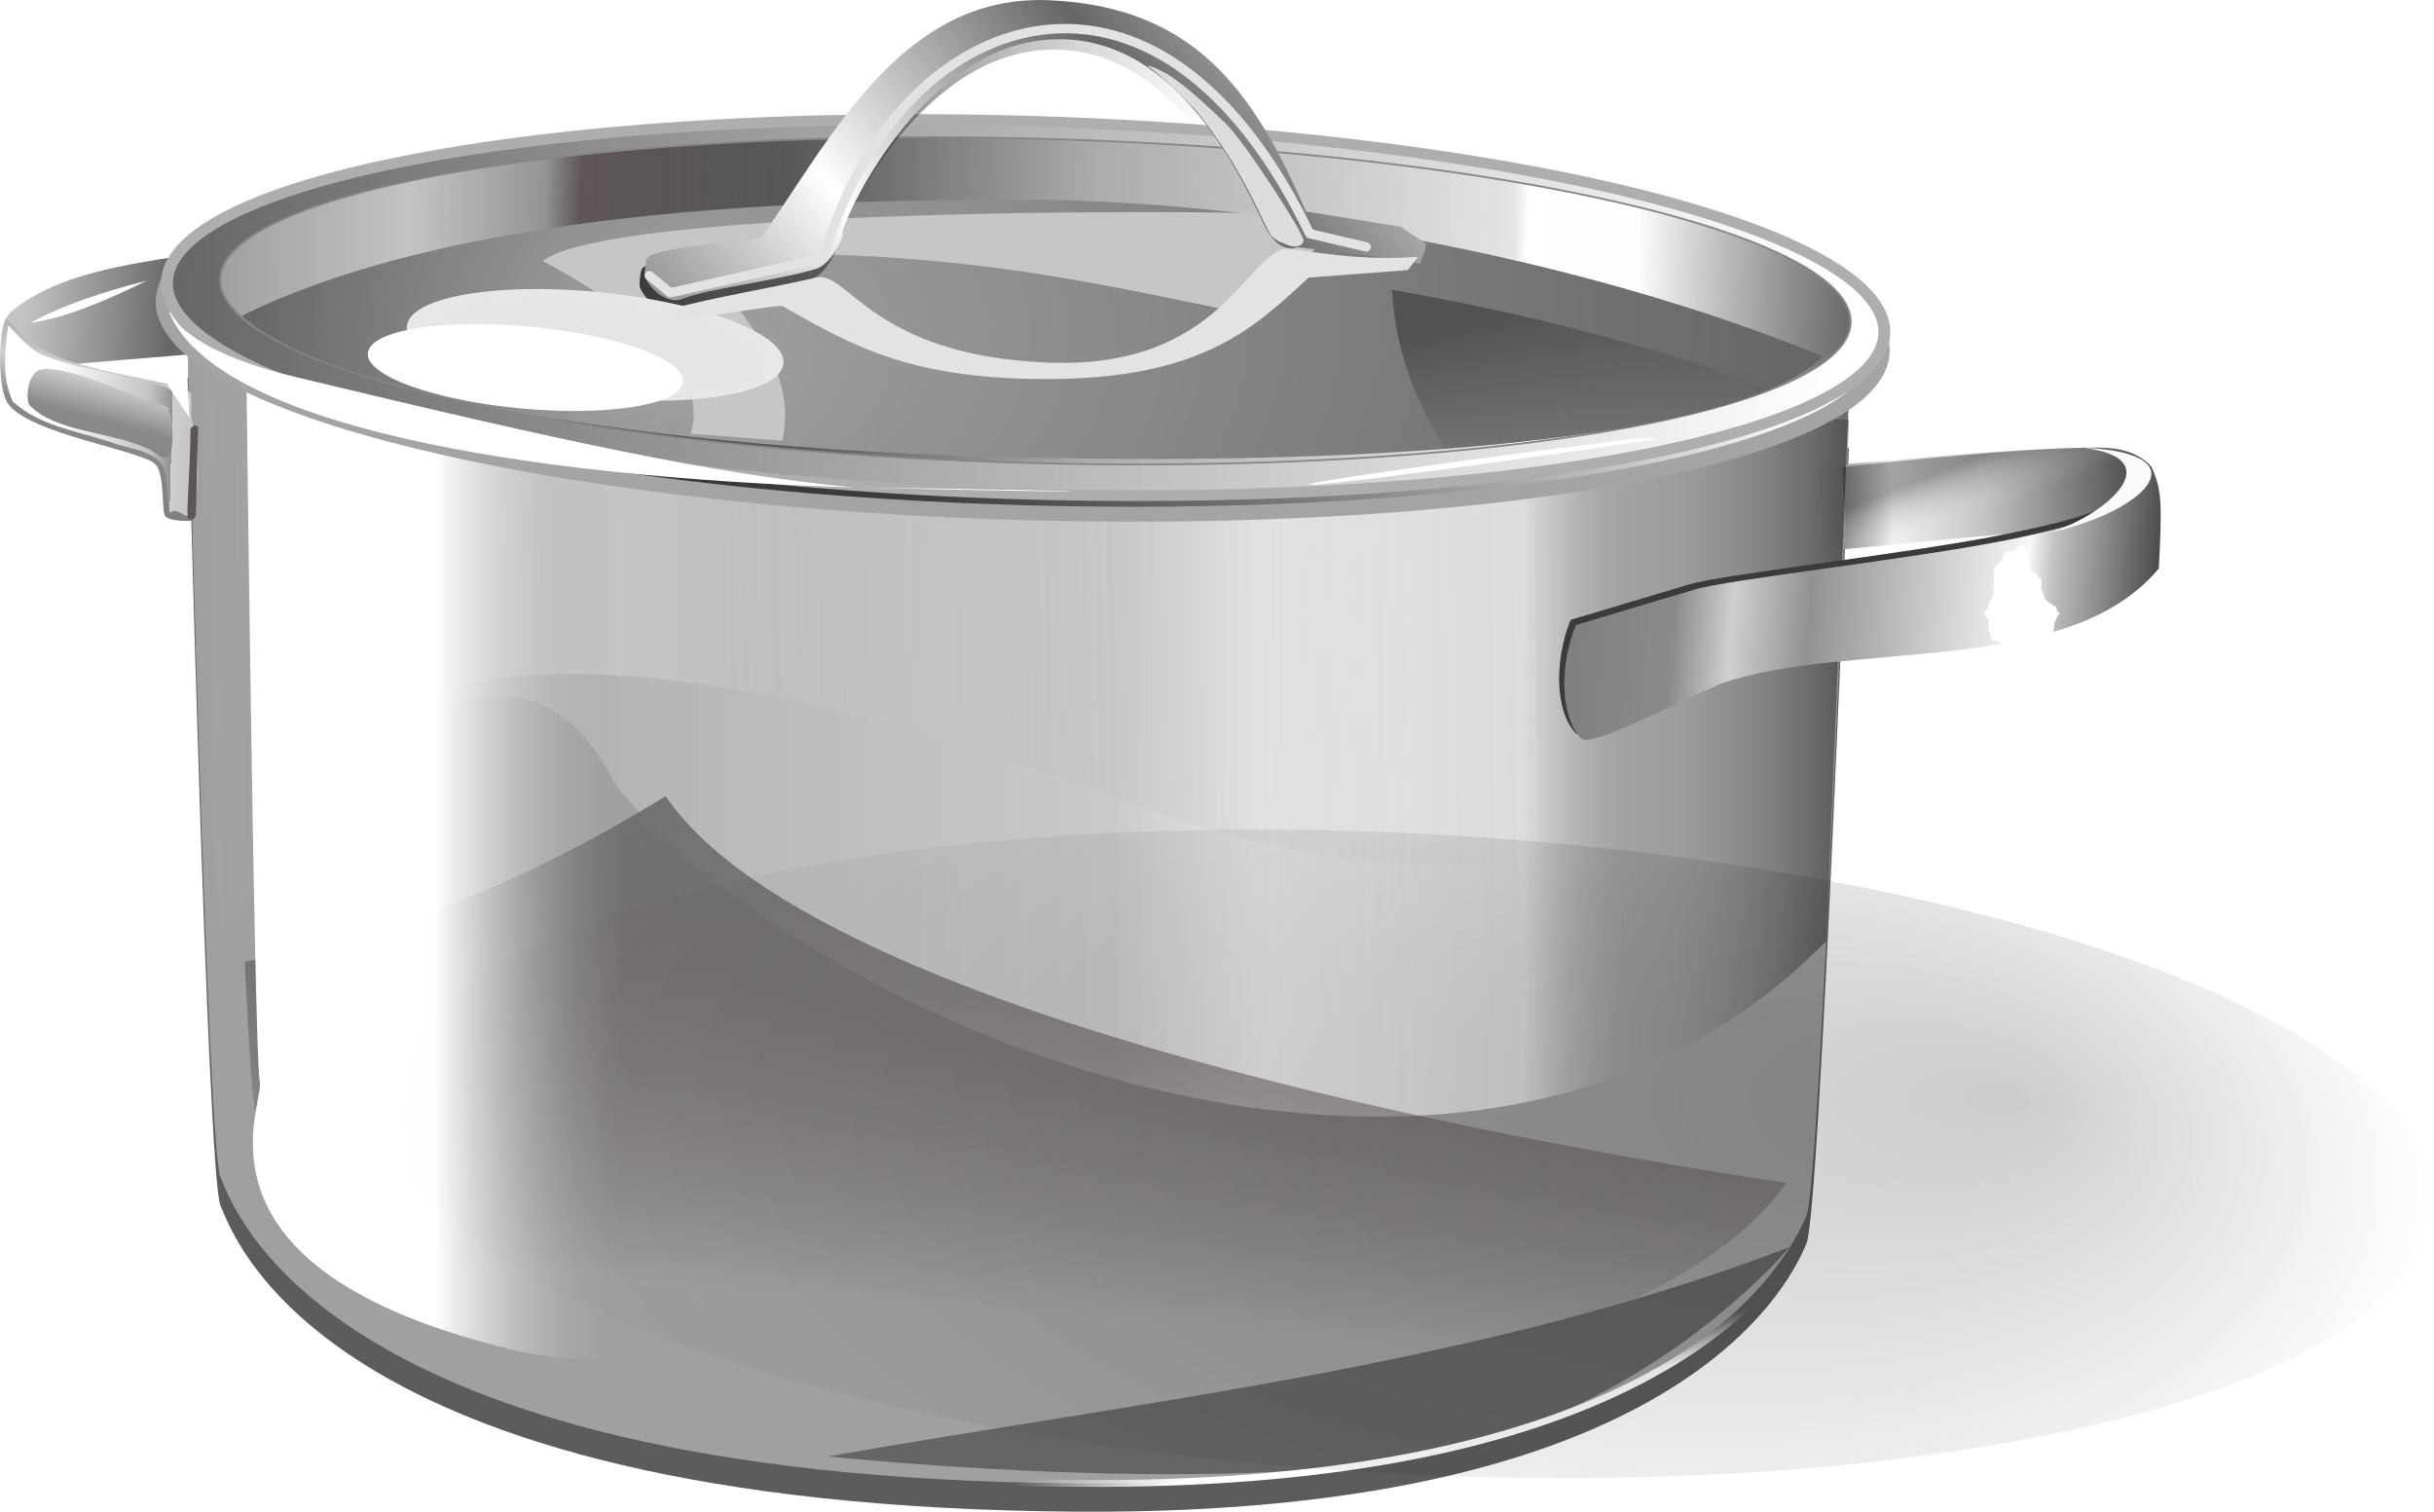 <?xml version="1.0" encoding="UTF-8"?>
<svg version="1.0" viewBox="0 0 936.93 581.94" xmlns="http://www.w3.org/2000/svg" xmlns:xlink="http://www.w3.org/1999/xlink">
<defs>
<linearGradient id="a">
<stop stop-color="#fff" offset="0"/>
<stop stop-color="#666" offset="1"/>
</linearGradient>
<filter id="af" x="-.073" y="-.172" width="1.146" height="1.344">
<feGaussianBlur stdDeviation="18.548"/>
</filter>
<filter id="ae">
<feGaussianBlur stdDeviation="8.719"/>
</filter>
<filter id="ad">
<feGaussianBlur stdDeviation="0.962"/>
</filter>
<filter id="ac">
<feGaussianBlur stdDeviation="1.141"/>
</filter>
<filter id="ab" x="-.116" y="-.116" width="1.231" height="1.231">
<feGaussianBlur stdDeviation="1.427"/>
</filter>
<filter id="c" x="-.258" y="-.416" width="1.516" height="1.831">
<feGaussianBlur stdDeviation="8.777"/>
</filter>
<filter id="aa" x="-.047" y="-.213" width="1.094" height="1.426">
<feGaussianBlur stdDeviation="7.247"/>
</filter>
<filter id="z">
<feGaussianBlur stdDeviation="0.783"/>
</filter>
<filter id="y" x="-.294" y="-.15" width="1.588" height="1.3">
<feGaussianBlur stdDeviation="0.935"/>
</filter>
<filter id="x" x="-.08" y="-.252" width="1.161" height="1.503">
<feGaussianBlur stdDeviation="29.458"/>
</filter>
<linearGradient id="w" x1="-2249.8" x2="-2155.5" y1="-483.04" y2="-477.31" gradientTransform="translate(-2413.6 -1149)" gradientUnits="userSpaceOnUse" spreadMethod="reflect">
<stop stop-color="#fff" offset="0"/>
<stop stop-color="#666" offset="1"/>
</linearGradient>
<linearGradient id="v" x1="-1702.4" x2="-1393.9" y1="-373.6" y2="-385.26" gradientTransform="matrix(1.078 0 0 1 -2305.5 -1149)" gradientUnits="userSpaceOnUse">
<stop stop-color="#7f7f7f" offset="0"/>
<stop stop-color="#8a8a8a" offset=".186"/>
<stop stop-color="#ededed" offset=".269"/>
<stop stop-color="#929292" offset=".646"/>
<stop stop-color="#f1f1f1" offset=".704"/>
<stop stop-color="#c3c3c3" offset=".81"/>
<stop stop-color="#434343" offset="1"/>
</linearGradient>
<linearGradient id="u" x1="-2150" x2="-1510.5" y1="-244.52" y2="-244.52" gradientTransform="matrix(1 0 0 .701 -2413.6 -1287.5)" gradientUnits="userSpaceOnUse">
<stop stop-color="#a0a0a0" offset="0"/>
<stop stop-color="#cfcfcf" stop-opacity=".869" offset=".556"/>
<stop stop-color="#fff" stop-opacity=".738" offset=".647"/>
<stop stop-color="#e4e4e4" stop-opacity=".885" offset=".805"/>
<stop stop-color="#a0a0a0" stop-opacity=".122" offset=".875"/>
<stop stop-color="#3e3e3e" stop-opacity=".779" offset="1"/>
</linearGradient>
<linearGradient id="t" x1="-1620.1" x2="-2198.7" y1="-135.97" y2="-130.45" gradientTransform="matrix(1 0 0 .532 -2413.6 -1365.5)" gradientUnits="userSpaceOnUse">
<stop stop-color="#a0a0a0" stop-opacity="0" offset="0"/>
<stop stop-color="#cfcfcf" stop-opacity=".869" offset=".556"/>
<stop stop-color="#fff" stop-opacity=".68" offset=".647"/>
<stop stop-color="#e4e4e4" stop-opacity=".443" offset=".805"/>
<stop stop-color="#a0a0a0" stop-opacity=".122" offset=".844"/>
<stop stop-color="#3e3e3e" stop-opacity="0" offset="1"/>
</linearGradient>
<linearGradient id="s" x1="-1959.9" x2="-1979.3" y1="-290.82" y2="-77.835" gradientUnits="userSpaceOnUse">
<stop stop-color="#737373" offset="0"/>
<stop stop-color="#3b2c28" stop-opacity="0" offset="1"/>
</linearGradient>
<linearGradient id="r" x1="-1990" x2="-1829.8" y1="-244.52" y2="-244.52" gradientTransform="matrix(.45 0 0 1 -3573.1 -1185.8)" gradientUnits="userSpaceOnUse">
<stop stop-color="#fff" offset="0"/>
<stop stop-color="#a0a0a0" stop-opacity="0" offset="1"/>
</linearGradient>
<linearGradient id="q" x1="-1620.1" x2="-1390.8" y1="-366.11" y2="-348.76" gradientTransform="translate(-2413.6 -1149)" gradientUnits="userSpaceOnUse">
<stop stop-color="#7f7f7f" offset="0"/>
<stop stop-color="#8a8a8a" offset=".185"/>
<stop stop-color="#cfcfcf" offset=".282"/>
<stop stop-color="#929292" offset=".41"/>
<stop stop-color="#f7f7f7" offset=".771"/>
<stop stop-color="#c3c3c3" offset=".81"/>
<stop stop-color="#434343" offset="1"/>
</linearGradient>
<linearGradient id="p" x1="-1494.4" x2="-1502.3" y1="-385.26" y2="-405.11" gradientTransform="translate(-2413.6 -1149)" gradientUnits="userSpaceOnUse">
<stop stop-color="#fff" stop-opacity="0" offset="0"/>
<stop stop-color="#191919" offset="1"/>
</linearGradient>
<linearGradient id="o" x1="-4604.5" x2="-4578.1" y1="-1551.1" y2="-1648.5" gradientUnits="userSpaceOnUse">
<stop stop-color="#7f7f7f" offset="0"/>
<stop stop-color="#8a8a8a" offset=".342"/>
<stop stop-color="#cfcfcf" offset=".491"/>
<stop stop-color="#929292" offset=".762"/>
<stop stop-color="#c3c3c3" offset=".937"/>
<stop stop-color="#fff" offset="1"/>
</linearGradient>
<linearGradient id="b" x1="207.81" x2="-72.226" y1="-75.031" y2="-65.916" gradientUnits="userSpaceOnUse" xlink:href="#a"/>
<linearGradient id="n" x1="-123" x2="-61.078" y1="148.5" y2="-115.38" gradientUnits="userSpaceOnUse">
<stop offset="0"/>
<stop stop-opacity="0" offset="1"/>
</linearGradient>
<linearGradient id="m" x1="-3227.7" x2="-3231" y1="-373.65" y2="-387.45" gradientTransform="matrix(1.005 0 0 1 -884.38 -814.95)" gradientUnits="userSpaceOnUse">
<stop stop-color="#fff" offset="0"/>
<stop stop-color="#fff" stop-opacity="0" offset="1"/>
</linearGradient>
<linearGradient id="l" x1="231.1" x2="-313.85" y1="-75.789" y2="-70.945" gradientUnits="userSpaceOnUse" xlink:href="#a"/>
<linearGradient id="k" x1="-313.77" x2="246.75" y1="-67.176" y2="-67.176" gradientUnits="userSpaceOnUse">
<stop stop-color="#a0a0a0" offset="0"/>
<stop stop-color="#c3c3c3" offset=".117"/>
<stop stop-color="#949494" stop-opacity=".992" offset=".198"/>
<stop stop-color="#584e4e" stop-opacity=".871" offset=".22"/>
<stop stop-color="#3e3e3e" stop-opacity=".737" offset=".346"/>
<stop stop-color="#a9a9a9" stop-opacity=".812" offset=".536"/>
<stop stop-color="#e4e4e4" stop-opacity=".885" offset=".791"/>
<stop stop-color="#fff" offset=".8"/>
<stop stop-color="#fff" stop-opacity=".89" offset=".868"/>
<stop stop-color="#3e3e3e" stop-opacity=".779" offset="1"/>
</linearGradient>
<radialGradient id="f" cx="-2801.1" cy="278.76" r="304.28" fx="-2954.3" gradientTransform="matrix(.998 -.069 .053 .77 -466.44 -1487.5)" gradientUnits="userSpaceOnUse">
<stop stop-color="#a3a3a3" offset="0"/>
<stop stop-color="#666" offset="1"/>
</radialGradient>
<linearGradient id="j" x1="-1976.3" x2="-1759" y1="-533.13" y2="-542.4" gradientTransform="translate(-975.97 746.86)" gradientUnits="userSpaceOnUse">
<stop stop-color="#3b3b3b" offset="0"/>
<stop stop-color="#3b3b3b" stop-opacity="0" offset="1"/>
</linearGradient>
<linearGradient id="i" x1="-1904" x2="-1816.4" y1="-518.3" y2="-590.91" gradientTransform="translate(-973.97 742.86)" gradientUnits="userSpaceOnUse" xlink:href="#a" spreadMethod="reflect"/>
<radialGradient id="e" cx="-3009.1" cy="285.67" r="41.351" gradientTransform="matrix(3.383 -.452 .884 1.984 6919.4 -1640.4)" gradientUnits="userSpaceOnUse">
<stop stop-color="#e3e3e3" offset="0"/>
<stop stop-color="#f1f1f1" offset="1"/>
</radialGradient>
<linearGradient id="h" x1="-2616.7" x2="-2603.9" y1="271.49" y2="324.69" gradientTransform="translate(-444.81 -1357.5)" gradientUnits="userSpaceOnUse">
<stop stop-color="#525252" offset="0"/>
<stop stop-color="#525252" stop-opacity="0" offset="1"/>
</linearGradient>
<linearGradient id="g" x1="-4496.4" x2="-4615.5" y1="-1552.5" y2="-1555.6" gradientUnits="userSpaceOnUse">
<stop stop-color="#7f7f7f" offset="0"/>
<stop stop-color="#8a8a8a" offset=".185"/>
<stop stop-color="#cfcfcf" offset=".622"/>
<stop stop-color="#929292" offset=".622"/>
<stop stop-color="#c3c3c3" offset=".694"/>
<stop stop-color="#fff" offset="1"/>
</linearGradient>
<radialGradient id="d" cx="-4358.9" cy="-1160.5" r="439.38" fx="-4618" fy="-1085.7" gradientTransform="matrix(1 0 0 .533 0 -542.09)" gradientUnits="userSpaceOnUse">
<stop offset="0"/>
<stop stop-opacity="0" offset="1"/>
</radialGradient>
</defs>
<g transform="translate(4635.9 1746.3)">
<rect x="-4025" y="-1075.8" width="1214.5" height="644.82" fill="none"/>
<path d="m-4563.7-1601s7.6 308.6 12.7 318.9c4.4 8.8 34.9 115.7 329.7 117.7 238.8 1.6 276.4-93.2 280.8-103.3 5.1-11.5 16.3-306.1 16.3-306.1l-639.5-27.2z" fill="#5c5c5c" fill-rule="evenodd"/>
<path d="m-4563.7-1611.9s7.6 308.6 12.7 318.9c4.4 8.8 34.9 115.7 329.7 117.7 238.8 1.6 276.4-93.2 280.8-103.2 5.1-11.6 16.3-306.2 16.3-306.2l-639.5-27.2z" fill="#a0a0a0" fill-rule="evenodd"/>
<path d="m-4631.8-1626.3c12.7-9.9 27-15.8 63.8-21.2l3.9 37.7-55.3 4.6c-4.2-7-9.4-12.2-12.4-21.1z" fill="url(#w)" fill-rule="evenodd"/>
<path d="m-3934.4-1534.3c41.4-2.9 116.4-13.5 122.7-3.9l4.2-28s-5-7.7-19.6-7.8c-33.8-0.2-116.3 7.8-108.7 7.8l1.4 31.9z" fill="url(#v)" fill-rule="evenodd"/>
<path d="m-4563.7-1611.9s8.8 217.9 12.7 223.5c4 5.5 100.1-159.1 152.2-55.5 80.4 96.9 331 198 465.8 59.9 0.2 0.1 8.8-208.8 8.8-208.8l-639.5-19.1z" fill="url(#u)" fill-rule="evenodd"/>
<path d="m-4563.7-1611.9s-1.5 216 18.3 236c19.7 19.9-50.1-210.8 351.7-58.8 121.5 45.9 248.8 5.6 253.2 0.2 5.1-6.1 16.3-162.9 16.3-162.9l-639.5-14.5z" fill="url(#t)" fill-rule="evenodd" opacity=".35"/>
<path transform="matrix(.976 0 0 .879 -2451 -1184.2)" d="m-1976.1-290.82c-63.4 43.3-116.8 63.02-166 72.53 1.6 37.86 3.3 65.84 4.8 68.78 4.4 8.81 34.8 115.72 329.7 117.75 193.5 1.324 254.9-60.75 273.5-89.66-171.7-28.86-391.1-86.07-442-169.4z" fill="url(#s)" fill-rule="evenodd" filter="url(#af)"/>
<path d="m-4541.6-1648.7s3.4 308.6 5.7 318.9c2 8.8-32.1 71.9 97 103 98.4 23.7 176.1-78.5 178-88.5 2.3-11.6 7.4-306.2 7.4-306.2l-288.1-27.2z" fill="url(#r)" fill-rule="evenodd" filter="url(#ae)"/>
<path d="m-4031.3-1507.7c-6.3 15.5-6.1 35 1.9 43.6 3.6 3.9 34.1-13.4 54.7-22.1 42.4-20.7 131.1-2 166.3-43.8-3.5-9.4-0.8-30.8-4.4-39.4-2.6 16.8-13.9 21.1-50.1 28.5-36.7 7.6-109.9 15.6-122.9 19.6l-45.5 13.6z" fill="#3b3b3b" fill-rule="evenodd"/>
<path d="m-4029.3-1505.7c-6.3 15.5-6.1 35 1.9 43.6 3.6 3.9 33.4-12.3 53.9-21 48.7-17.2 133.4-1.9 168.6-44.4 1.3-25.1 1.1-29.9-2.5-38.5-4.7 12.2-17.3 19.7-53.5 27.1-36.7 7.6-109.9 15.6-122.9 19.6l-45.5 13.6z" fill="url(#q)" fill-rule="evenodd"/>
<path d="m-3857.5-1536.8-0.3 0.3-0.4-0.1-0.4 0.1-0.3 0.3-0.4 1.2-0.4 0.3-0.3 0.3h-0.4l-0.3 0.2h-0.4l-0.3 0.4-0.4 0.1-0.4-0.4h-0.3l-0.4 0.2-0.3-0.1-0.5 0.1-0.3 0.4-0.7 0.7v0.8l-0.2 0.6-0.3 0.5-0.4 0.2h-0.3l-0.2 0.6-0.3 0.4-0.2 0.7-0.3 0.4h-0.4l-0.4 0.2-0.3 0.4-0.2 0.6-0.2 0.7v0.7l-0.2 0.7 0.1 0.7 0.2 0.7v0.7l-0.1 0.7 0.2 0.7-0.2 0.7-0.3 0.5 0.2 0.6 0.1 0.7v0.7l-0.1 0.7-0.3 0.4v0.7l-0.3 0.4-0.2 0.6-0.3 0.4-0.4 0.4-0.1 0.6-0.1 0.7-0.3 0.6v0.7l-0.2 0.7-0.3 0.3-0.4 0.1-0.4 0.2-0.2 0.7-0.3 0.4 0.3 0.3 0.4 0.2 0.3 0.6 0.4 0.1 0.2 0.6 0.3 0.5v0.8l0.1 0.7-0.1 0.6v1.4l0.1 0.6 0.3 0.5 0.2 0.6v1.4l0.4-0.1 0.3 0.4 0.3 0.6 0.2 0.6 0.4 0.2 0.3-0.2h0.8l0.3 0.4 0.3 0.3 0.8 0.2 0.3 0.3c8.2-1.3 14.7-2.7 19.9-4.3l0.1-0.6v-0.6l0.1-0.7 0.2-0.6v-1.3l0.1-0.6 0.4-0.2 0.2-0.5 0.2-0.6 0.2-0.5 0.3-0.6 0.3-0.4h0.4l0.3-0.1-0.6-0.4-0.4-0.4-0.3-0.2-0.1-0.7-0.2-0.5-0.3-0.5-0.3-0.4h-0.7l-0.2-0.5-0.8-0.4h-0.3l-0.3-0.4-0.4-0.1-0.3-0.4-0.3-0.5-0.4-0.2-0.4-0.1v-1.5l-0.4-0.4-0.2-0.7-0.2-0.6-0.3-0.5-0.1-0.7v-1.4l0.1-0.7v-0.7l0.1-0.6h-0.7l-0.3-0.4-0.3-0.5-0.2-0.5-0.3-0.4-0.3-0.3-0.4 0.1-0.3-0.3-0.4 0.1-0.3-0.4-0.2-0.5-0.3-0.5-0.4-0.3-0.2-1.2-0.3-0.4-0.1-0.7-0.1-0.6v-1.3l-0.1-0.6-0.2-0.6v-0.7l-0.3-0.3-0.2-0.5-0.3-0.4-0.2-0.4-0.6-0.8-0.3-0.3-0.2-0.6z" fill="#fff" fill-rule="evenodd" filter="url(#ab)"/>
<path d="m-3925.3-1534.3c38.4-2.9 108.1-13.5 113.9-3.9l2.9-28.6s-3.6-7.1-17.2-7.2c-31.4-0.2-107.9 7.8-100.9 7.8l1.3 31.9z" fill="url(#p)" fill-rule="evenodd" opacity=".361"/>
<path d="m-3849.4-1540.7c19.5-4.3 51.8-28.5 15.8-33.2 47.3 2.1 22.2 25.6-15.8 33.2z" fill="#fafafa" fill-rule="evenodd"/>
<path d="m-4562.2-1545.8s-7.9 0.4-10-1.7c-1.7-1.7-0.1-16-3.8-20-4.8-5.4-49.4-11.8-57-23.7-4.3-6.7-3.3-30.9-0.1-32.9 5 4.6 5.8 6.3 9.2 9.2 15.5 13.3 61.6 14.8 61.6 20.5l0.1 48.6z" fill="url(#o)" fill-rule="evenodd"/>
<path d="m-4580.8-1637.9c-14.9 3.9-29.9 8.5-43.4 15.9 15.9-2.5 30.5-9.4 44.9-16.3l-1.3 0.4h-0.2z" fill="#fff" fill-rule="evenodd"/>
<path transform="matrix(1.181 .035 -.029 1.07 -4204.6 -1547.7)" d="m246.37-67.176a279.88 67.027 0 1 1-559.77 0 279.88 67.027 0 1 1 559.77 0z" fill="url(#b)" fill-rule="evenodd"/>
<path transform="matrix(1.181 .035 -.029 1.07 -4204.6 -1547.7)" d="m246.37-67.176a279.88 67.027 0 1 1-559.77 0 279.88 67.027 0 1 1 559.77 0z" fill="url(#b)" fill-rule="evenodd"/>
<path transform="matrix(1.181 .035 -.029 1.07 -4204.6 -1547.7)" d="m246.37-67.176a279.88 67.027 0 1 1-559.77 0 279.88 67.027 0 1 1 559.77 0z" fill="url(#n)" fill-rule="evenodd"/>
<path transform="matrix(1.181 .035 -.029 1.07 -4204.6 -1547.7)" d="m246.37-67.176a279.88 67.027 0 1 1-559.77 0 279.88 67.027 0 1 1 559.77 0z" fill="none" stroke="#a4a4a4" stroke-linecap="round" stroke-linejoin="round" stroke-width="5.376"/>
<path transform="matrix(1 0 0 1.071 -902.32 -789.12)" d="m-3414.9-370.28c124.9-20.42 252.5-33.13 370.1-75.18 0 0-47.1 53.26-127.2 72.29-80.3 19.06-242.9 2.89-242.9 2.89z" fill="#656565" fill-rule="evenodd" filter="url(#aa)"/>
<path d="m-4532.8-1263.2c29.7 34.5 107.3 86.5 313.1 87.9 189.7 1.3 253.3-58.5 273.6-87.9h-586.7z" fill="none" stroke="url(#m)" stroke-width="2.608"/>
<g transform="translate(-26.629 189.76)">
<g transform="translate(-966.03 -730.5)">
<path transform="matrix(1.181 .035 -.029 1.07 -3210.8 -1014.1)" d="m246.37-67.176a279.88 67.027 0 1 1-559.77 0 279.88 67.027 0 1 1 559.77 0z" fill="url(#l)" fill-rule="evenodd" stroke="#aeaeae" stroke-linecap="round" stroke-linejoin="round" stroke-width="3.864"/>
<path transform="matrix(1.121 .03 -.028 .931 -3209 -1026.2)" d="m246.37-67.176a279.88 67.027 0 1 1-559.77 0 279.88 67.027 0 1 1 559.77 0z" fill="url(#k)" fill-rule="evenodd" stroke="#868686" stroke-linecap="round" stroke-linejoin="round" stroke-width=".752"/>
<path d="m-2941.6-1068.4c-27 28-145 42.8-310 38.9-164.9-3.9-270.9-28.6-298.6-54.5 82.8-40.7 212.2-44.7 300.6-44.7 87.8 0 210.5 20.4 308 60.3z" fill="url(#f)" fill-rule="evenodd"/>
<path d="m-3377.4-1038.6c9.1-29-36.9-55.7-56.9-66.5 29.2-23 318.3-20 310.5-16.2-3.7 1.7-39.3 36.6-39.3 36.6-58.5-11.6-110.1-25.4-210.2-23.1 12.9 23.1 37.8 42.2 31.2 71.9l-35.3-2.7z" fill="#c6c6c6" fill-rule="evenodd"/>
<g transform="translate(-444.81 -1357.5)">
<path d="m-2952.1 262.49c1.9 5.2 9 10.63 14.2 8.56 9.9-4.02 35.2-6.81 51.5-11.58 4.8-1.41 8.8-8.3 10.4-13.02 0.1-0.18 0-0.65 0-0.65-2-0.29 26.7-67.49 74.9-74.16 48.7-6.75 75.2 45.17 87 70.3 6.1 12.86 13.1 9.15 13.1 9.15 13.5 1.71 31.6 3.42 47.2 6.34 3.2-8.38 1.6-4.58 2.3-7.72l-9.8-6.51-36.4-5.85c-19.9-45.66-42.4-78.9-98.9-81.32-56.5-2.41-83.6 52.76-110.6 91.08-2.9 1.92-42 3.43-44.2 8.45-0.6 1.27-1.1 5.63-0.7 6.93z" fill="url(#j)" fill-rule="evenodd"/>
<path d="m-2950.1 258.49c1.9 5.2 9 10.63 14.2 8.56 9.9-4.02 35.2-6.81 51.5-11.58 4.8-1.41 8.8-8.3 10.4-13.02 0.1-0.18 0-0.65 0-0.65-2-0.29 26.7-67.49 74.9-74.16 48.7-6.75 75.2 45.17 87 70.3 6.1 12.86 13.1 9.15 13.1 9.15 13.5 1.71 31.6 3.42 47.2 6.34 3.2-8.38 1.6-4.58 2.3-7.72l-9.8-6.51-36.4-5.85c-19.9-45.66-42.4-78.9-98.9-81.32-56.5-2.41-83.6 52.76-110.6 91.08-2.9 1.92-42 3.43-44.2 8.45-0.6 1.27-1.1 5.63-0.7 6.93z" fill="url(#i)" fill-rule="evenodd"/>
<path d="m-2948.5 258.01 8.1 6.64 58.8-13.28c17.9-60.25 57.7-89.05 94.3-88.41 36.9 0.64 69.4 29.76 93 78.92l21.8 5.11" fill="none" filter="url(#ad)" stroke="#e2e2e2" stroke-linecap="round" stroke-linejoin="round" stroke-width="3.6"/>
<path d="m-2699.5 245.62c3-2.52-20.8-38.73-27.6-46-18-19.24-28.4-22.62-29.7-22.35 5.7 3.58 18.2 16.6 18.2 16.6 19.6 23.46 27.2 46.86 29.9 49.19 6.4 5.4 3.4-1.94 9.2 2.56z" fill="#dcdcdc" fill-rule="evenodd"/>
<path d="m-2696.6 244.79c0.8-1.93-22.6-38.24-30.2-45.51-19.1-18.21-24.4-20.25-25.6-19.98 5.7 3.59 16.3 12.37 16.3 12.37 19.6 23.46 26.8 51.31 29.9 53.04 6.2 3.38 8.7 2.22 9.6 0.08z" fill="#dcdcdc" fill-rule="evenodd" filter="url(#ac)"/>
</g>
<g transform="matrix(1.461 0 0 1.059 979.97 -1373)" fill-rule="evenodd">
<path transform="matrix(1.197 .182 -.138 .789 633.76 605.76)" d="m-2967.8 285.67a41.351 23.726 0 1 1-82.7 0 41.351 23.726 0 1 1 82.7 0z" fill="url(#e)" filter="url(#c)"/>
<path transform="matrix(1.001 .142 -.115 .613 19.019 543.88)" d="m-2967.8 285.67a41.351 23.726 0 1 1-82.7 0 41.351 23.726 0 1 1 82.7 0z" fill="#fff" filter="url(#c)"/>
</g>
<path d="m-3107.4-1094c1.2 22.4 8.7 43.3 20.8 61.2 56.6-4.4 99.7-12.3 125-23.1-46.2-16.8-96.7-29.6-145.8-38.1z" fill="url(#h)" fill-rule="evenodd"/>
<path d="m-3386-1086.4c18.8-5 39.1-8.2 57.3-12.4 12.1-2.2 21.5 30.1 88.7 32.8 67.2 2.8 76.4-42.9 92.4-43.9 17.5 2.5 30.2 4.5 50.2 3.2l-3.9 5.1-38.2 2.9c-19.9 18.3-39.5 38-96 39-56.4 0.9-79.5-12.7-106.5-28-2.9-0.8-38.6 6.4-41 4.1-2.2-2.2-3.4-2.2-3-2.8z" fill="#e3e3e3" fill-rule="evenodd"/>
</g>
<path d="m-4544.2-1815.9c17.9 43.3 134 63.5 264 67.5-53.4-4.9-112.9-17.9-215.5-42.6-27.2-6.6-42.9-15.3-47.9-24.8-0.2 0-0.4 0-0.6-0.1zm264 67.5c110.6 1.3 112.1 2.6 0 0zm309.2-18.7c-7-0.6-0.4 0.3-7.5-0.3-178.6 22.2-161.8 25.5 7.5 0.3z" fill="#fff" fill-rule="evenodd"/>
</g>
<path d="m-4626.9-1617.1c-2-3-3.5-5.4 0.6-7.9l-5.4-1.3c-0.6 0.4-1.5 2-1.8 2.5l6.6 6.7z" fill="#c4c4c4" fill-rule="evenodd"/>
<path d="m-4632.8-1620.4c-1.4 9.3-2.3 19.8 1.8 28.6 10.1 9.4 24.8 11.4 37.4 15.6 6.6 2.7 15.4 2.7 20 8.7 3.1 5.7 1.4 13 3.2 18.8 1.7-3.3 7 3.3 8.1 0.2 5.4-14 1.2-34.2-1-41.5-3.3-11.1-40.3-12.1-57.5-20.3-4.8-2.6-8.1-6.9-11.8-10.6l-0.2 0.5zm61.4 30.7c2.2 5.5 2.4 12.2 1.2 18-2.5 4.4-6.1-1.5-9.2-2-14.6-6.8-35.2-6.1-45.3-16.8-1-1.9-1-8.4 2-11.9 4.9-7.5 39.3 9.7 51.3 12.7z" fill="url(#g)" fill-rule="evenodd" filter="url(#z)"/>
<path d="m-4560.5-1548.4c-0.1 2.3-3 3-3.2 0.7-0.3-4.5 1.1-20.2 1.1-32.8 0-2.2 3.1-2.8 3-0.7-0.5 10.7-0.6 26.1-0.9 32.8z" fill="#5d5555" fill-rule="evenodd"/>
<path transform="matrix(.99 -.144 .144 .99 181.28 -675.39)" d="m-4568.8-1597.3 6.8 14.4s1.6-12.3 0.3-12.3c-1.4 0-7.4-4-7.1-2.1z" fill="#fff" fill-rule="evenodd" filter="url(#y)"/>
<path transform="matrix(-.894 -.047 .049 -.866 -7933 -2512)" d="m-3919.6-1160.5a439.38 140.48 0 1 1-878.7 0 439.38 140.48 0 1 1 878.7 0z" fill="url(#d)" fill-rule="evenodd" filter="url(#x)" opacity=".448"/>
</g>
</svg>
